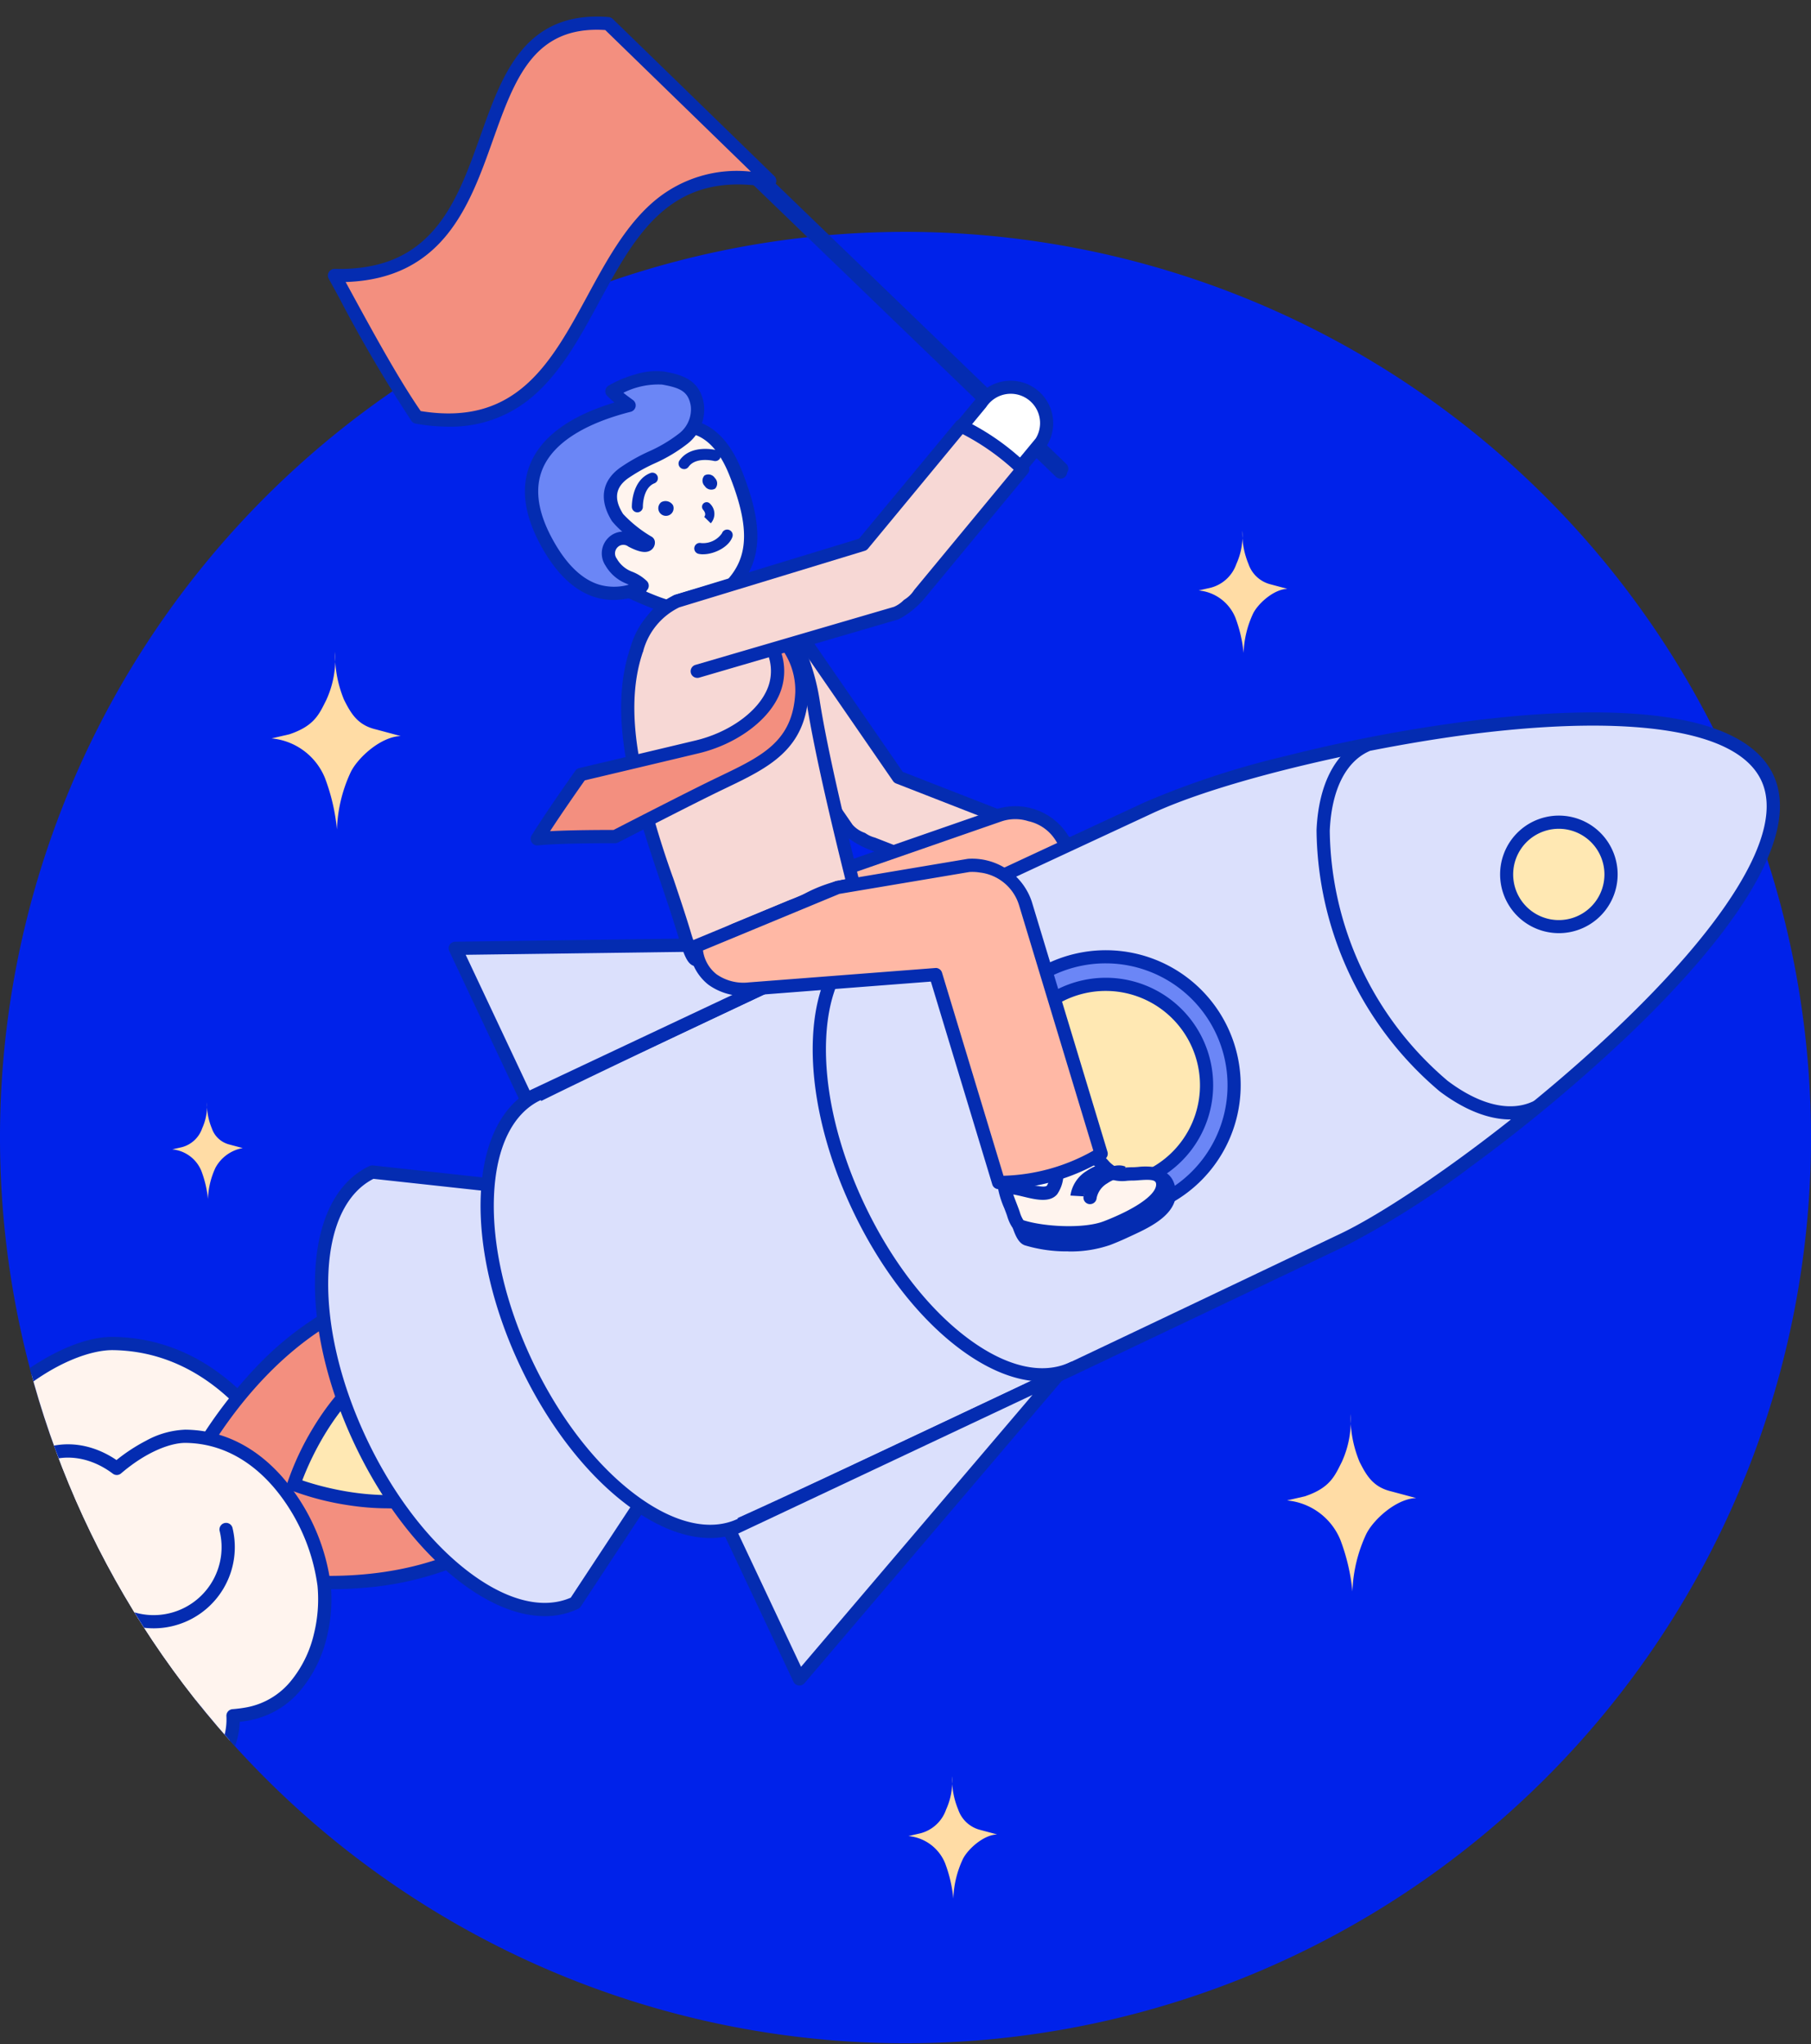 <?xml version="1.0" encoding="utf-8"?>
<svg xmlns="http://www.w3.org/2000/svg" xmlns:xlink="http://www.w3.org/1999/xlink" width="219.028" height="247.185" viewBox="0 0 219.028 247.185">
  <rect x="0" y="0" width="219.028" height="247.185" fill="#333333" stroke="none"/>
  <defs>
    <clipPath id="clip-path">
      <path id="Tracé_95569" data-name="Tracé 95569" d="M504.372,0V137.551a109.514,109.514,0,1,0,219.028,0V0Z" transform="translate(-504.372)" fill="none"/>
    </clipPath>
  </defs>
  <g id="Groupe_162485" data-name="Groupe 162485" transform="translate(-90.862)">
    <g id="Groupe_162488" data-name="Groupe 162488" transform="translate(90.862 28.037)">
      <g id="Groupe_162494" data-name="Groupe 162494">
        <path id="Tracé_95501" data-name="Tracé 95501" d="M723.4,343.514A109.514,109.514,0,1,1,613.886,234,109.514,109.514,0,0,1,723.4,343.514" transform="translate(-504.372 -234)" fill="#0022ea"/>
      </g>
    </g>
    <g id="Groupe_162490" data-name="Groupe 162490" transform="translate(90.862)">
      <g id="Groupe_162489" data-name="Groupe 162489" clip-path="url(#clip-path)">
        <path id="Tracé_95502" data-name="Tracé 95502" d="M1280.057,641.7l-21.278-8.3-13.147-19.066a4.342,4.342,0,0,0-6.554,5.7l13.508,19.6a10.542,10.542,0,0,0,3.085,1.824l22.175,8.654a4.345,4.345,0,1,0,2.21-8.405" transform="translate(-1150.115 -539.415)" fill="#f7d8d5"/>
        <path id="Tracé_95503" data-name="Tracé 95503" d="M1273.079,645.172a5.118,5.118,0,0,1-1.318-.173.8.8,0,0,1-.085-.028l-22.136-8.638a10.847,10.847,0,0,1-3.438-2.06.808.808,0,0,1-.055-.07l-13.484-19.562a5.142,5.142,0,0,1,7.794-6.708.822.822,0,0,1,.053.069l13.008,18.864,21.009,8.194a5.147,5.147,0,0,1-1.348,10.113m-.865-1.709a3.545,3.545,0,0,0,1.759-6.869.812.812,0,0,1-.086-.028l-21.278-8.3a.8.8,0,0,1-.368-.291l-13.121-19.029a3.488,3.488,0,0,0-2.378-1.174,3.534,3.534,0,0,0-2.589.862,3.494,3.494,0,0,0-1.2,2.421,3.53,3.53,0,0,0,.855,2.57.78.78,0,0,1,.054.07l13.482,19.558a3.479,3.479,0,0,0,1.424.965.8.8,0,0,1,.175.09,3.511,3.511,0,0,0,1.062.489.8.8,0,0,1,.083.027Z" transform="translate(-1144.234 -533.534)" fill="#042cb1"/>
        <path id="Tracé_95504" data-name="Tracé 95504" d="M1320.513,822.969a6.742,6.742,0,0,0-7.56-2.647l-23.126,8.031a6.034,6.034,0,0,0,3.959,11.4l18.874-6.555,13.47,21.69a6.033,6.033,0,1,0,10.25-6.365Z" transform="translate(-1192.144 -721.739)" fill="#ffb8a5"/>
        <path id="Tracé_95505" data-name="Tracé 95505" d="M1325.381,852.668a6.854,6.854,0,0,1-5.823-3.245l-13.133-21.146-18.27,6.345a6.834,6.834,0,1,1-4.484-12.912l23.126-8.031a7.537,7.537,0,0,1,8.5,2.981h0l15.868,25.554a6.841,6.841,0,0,1-5.787,10.454m-18.613-26.157a.8.8,0,0,1,.68.378l13.47,21.689a5.233,5.233,0,1,0,8.891-5.52L1313.941,817.5a5.2,5.2,0,0,0-3.272-2.345l-.061-.016a5.2,5.2,0,0,0-3.284.048l-23.126,8.031a5.234,5.234,0,1,0,3.433,9.888l18.875-6.555a.8.8,0,0,1,.262-.044" transform="translate(-1186.251 -715.851)" fill="#042cb1"/>
        <path id="Tracé_95506" data-name="Tracé 95506" d="M104.45,1391.986a27.449,27.449,0,0,0,.672-9.092c-.911-9.389-9.24-26.833-25.124-27.068-4.278-.065-9.373,3.116-12.544,5.829-5.022-3.785-11.666-4.52-16.737-.292a12.744,12.744,0,0,0-4.348,7.424,10.5,10.5,0,0,0-15.111,13.989c-.233-.087-.467-.173-.71-.241a9.219,9.219,0,0,0-9.021,15.412,13.548,13.548,0,1,0,5.711,25.068,13.547,13.547,0,0,0,23.991,1.478,10.491,10.491,0,0,0,18.518-6.086,12.694,12.694,0,0,0,18.827-11.8c.9-.069,1.775-8.108,2.7-8.281,7.111-1.331,11.5.506,13.177-6.338" transform="translate(-66.299 -1193.373)" fill="#fff4ee"/>
        <path id="Tracé_95507" data-name="Tracé 95507" d="M33.738,1425.982a14.338,14.338,0,0,1-12.717-7.729,14.348,14.348,0,1,1-7.117-27.044,10.019,10.019,0,0,1,9.964-15.558,11.3,11.3,0,0,1,16.118-14.035,13.608,13.608,0,0,1,4.352-6.743,12.875,12.875,0,0,1,8.935-3.045,15.654,15.654,0,0,1,8.28,2.936c3.409-2.8,8.308-5.616,12.454-5.616h.137c9.171.135,15.288,5.741,18.8,10.42a37.226,37.226,0,0,1,7.1,17.37,28.264,28.264,0,0,1-.691,9.36c-1.4,5.705-4.8,5.993-9.1,6.358-1.337.113-2.844.241-4.48.534a25.235,25.235,0,0,0-.952,3.61c-.524,2.392-.835,3.7-1.306,4.305a13.488,13.488,0,0,1-18.973,12.645,11.293,11.293,0,0,1-19.077,6.16,14.381,14.381,0,0,1-11.734,6.071m-12.367-9.645a.8.8,0,0,1,.731.475,12.747,12.747,0,0,0,22.574,1.391.8.8,0,0,1,1.3-.1,9.745,9.745,0,0,0,9.232,3.307,9.638,9.638,0,0,0,7.875-8.924.8.8,0,0,1,1.184-.656,11.894,11.894,0,0,0,17.643-11.057.8.8,0,0,1,.41-.742,23.093,23.093,0,0,0,.947-3.569c.764-3.487,1.087-4.629,1.994-4.8a47.181,47.181,0,0,1,4.866-.6c4.363-.37,6.554-.556,7.681-5.145a26.645,26.645,0,0,0,.652-8.823,35.509,35.509,0,0,0-6.79-16.563c-3.3-4.393-9.026-9.656-17.549-9.782-2.576-.037-7.085,1.421-12.012,5.637a.8.8,0,0,1-1,.031c-5.144-3.878-11.324-4-15.743-.316a12.012,12.012,0,0,0-4.074,6.958.8.8,0,0,1-1.259.5,9.7,9.7,0,0,0-13.957,12.924.8.8,0,0,1-.962,1.169c-.22-.082-.436-.161-.647-.221a8.419,8.419,0,0,0-8.239,14.074.8.8,0,0,1-.643,1.364,12.747,12.747,0,1,0,5.374,23.587.8.8,0,0,1,.415-.116m77.213-30.228h0Z" transform="translate(-60.433 -1187.496)" fill="#042cb1"/>
        <path id="Tracé_95508" data-name="Tracé 95508" d="M689.469,1297.385c-1.877.691-3.778,1.48-5.673,2.375-17.094,8.053-23.864,29.617-23.864,29.617s20.94,8.508,38.032.455c1.9-.895,3.714-1.856,5.441-2.865Z" transform="translate(-641.293 -1141.935)" fill="#f38f7f" fill-rule="evenodd"/>
        <path id="Tracé_95509" data-name="Tracé 95509" d="M675.244,1328.217a58.051,58.051,0,0,1-8.706-.682,61.69,61.69,0,0,1-12.788-3.3.8.8,0,0,1-.462-.981,61.658,61.658,0,0,1,5.6-11.96,55.143,55.143,0,0,1,7.512-9.948,38.259,38.259,0,0,1,11.176-8.193c1.852-.874,3.782-1.683,5.738-2.4a.8.8,0,0,1,1,.41l13.936,29.582a.8.8,0,0,1-.32,1.032c-1.78,1.041-3.632,2.016-5.5,2.9a38.26,38.26,0,0,1-13.433,3.4q-1.837.141-3.748.141m-20.184-5.2a63.815,63.815,0,0,0,11.759,2.937c6.6,1,16.29,1.337,24.924-2.731,1.608-.758,3.2-1.586,4.745-2.466l-13.308-28.25c-1.677.637-3.329,1.339-4.922,2.091-8.636,4.068-14.542,11.752-17.977,17.481a63.8,63.8,0,0,0-5.221,10.937" transform="translate(-635.413 -1136.054)" fill="#042cb1"/>
        <path id="Tracé_95510" data-name="Tracé 95510" d="M816.851,1354.547q-1.514.557-3.051,1.275c-9.179,4.325-12.813,15.9-12.813,15.9s11.248,4.57,20.422.245c1.022-.48,2-1,2.926-1.538Z" transform="translate(-765.447 -1192.248)" fill="#ffe8b3" fill-rule="evenodd"/>
        <path id="Tracé_95511" data-name="Tracé 95511" d="M806.449,1368.748a31.191,31.191,0,0,1-4.692-.368,33.561,33.561,0,0,1-6.952-1.794.8.8,0,0,1-.462-.981,33.53,33.53,0,0,1,3.041-6.5c1.933-3.23,5.27-7.566,10.194-9.886,1.02-.479,2.068-.917,3.116-1.3a.8.8,0,0,1,1,.41l7.484,15.885a.8.8,0,0,1-.321,1.032c-.973.568-1.979,1.1-2.988,1.571a21.94,21.94,0,0,1-9.421,1.934m-10.322-3.384c2.581.883,11.615,3.512,19.061,0,.749-.352,1.5-.735,2.227-1.143l-6.853-14.545c-.775.3-1.547.634-2.3.988-7.448,3.509-11.171,12.146-12.133,14.7" transform="translate(-759.567 -1186.367)" fill="#042cb1"/>
        <path id="Tracé_95512" data-name="Tracé 95512" d="M867.966,1222.223l-8.327,12.637c-7.578,3.567-19.21-5.2-25.991-19.585s-6.132-28.942,1.446-32.512l15.055,1.642" transform="translate(-790.068 -1041.046)" fill="#dbe0fc"/>
        <path id="Tracé_95513" data-name="Tracé 95513" d="M850.068,1230.583c-3.1,0-6.56-1.362-10.088-4.021-5.01-3.775-9.605-9.75-12.939-16.824s-5.014-14.421-4.736-20.689c.287-6.452,2.618-11.029,6.564-12.888a.8.8,0,0,1,.428-.072l15.055,1.642a.8.8,0,1,1-.173,1.591l-14.825-1.616c-3.263,1.658-5.2,5.7-5.45,11.415-.267,6.013,1.361,13.093,4.585,19.936s7.648,12.606,12.454,16.228c4.568,3.442,8.915,4.525,12.272,3.065l8.2-12.444a.8.8,0,1,1,1.337.881l-8.327,12.637a.8.8,0,0,1-.328.284,9.365,9.365,0,0,1-4.028.877" transform="translate(-784.185 -1035.168)" fill="#042cb1"/>
        <path id="Tracé_95514" data-name="Tracé 95514" d="M1060.785,823.567c14.092-6.245,72.4-34.111,74.146-34.934,14.607-6.883,58.313-41.339,51.433-55.948s-60.32-3.19-74.925,3.69c-1.9.9-60.859,28.211-75.064,35.368" transform="translate(-972.631 -638.661)" fill="#dbe0fc" fill-rule="evenodd"/>
        <path id="Tracé_95515" data-name="Tracé 95515" d="M1054.905,818.461a.8.8,0,0,1-.325-1.532c8.128-3.6,31.948-14.819,70.8-33.339,1.935-.922,3.1-1.479,3.333-1.587,7.142-3.365,21.65-13.612,33.563-24.933,6.506-6.182,11.368-11.827,14.451-16.777,3.491-5.605,4.512-10.037,3.035-13.173s-5.5-5.191-11.945-6.1c-5.7-.8-13.034-.689-21.8.343-12.607,1.484-31.057,5.566-40.11,9.831-.253.119-1.482.69-3.517,1.636-39.292,18.26-63.357,29.606-71.528,33.723a.8.8,0,0,1-.72-1.429c8.187-4.125,32.267-15.478,71.574-33.745,2.033-.945,3.26-1.515,3.509-1.632a103.782,103.782,0,0,1,17.046-5.585,188.731,188.731,0,0,1,23.56-4.388c8.906-1.048,16.381-1.162,22.215-.338,7.015.99,11.446,3.347,13.17,7s.672,8.606-3.125,14.7c-3.154,5.065-8.1,10.815-14.707,17.091a196.747,196.747,0,0,1-18.686,15.551,105.681,105.681,0,0,1-15.3,9.669c-.226.106-1.392.662-3.325,1.584-38.863,18.527-62.7,29.75-70.837,33.358a.8.8,0,0,1-.324.069" transform="translate(-966.751 -632.754)" fill="#042cb1"/>
        <path id="Tracé_95516" data-name="Tracé 95516" d="M1513.177,995.093a15.514,15.514,0,1,1,7.423-20.649,15.517,15.517,0,0,1-7.423,20.649" transform="translate(-1372.827 -849.85)" fill="#6b86f6" fill-rule="evenodd"/>
        <path id="Tracé_95517" data-name="Tracé 95517" d="M1500.747,991.456a16.312,16.312,0,1,1,6.927-1.555h0a16.218,16.218,0,0,1-6.927,1.555m-.032-31.036a14.749,14.749,0,1,0,4.986.875,14.66,14.66,0,0,0-4.986-.875m6.618,28.758h0Z" transform="translate(-1366.982 -843.935)" fill="#042cb1"/>
        <path id="Tracé_95518" data-name="Tracé 95518" d="M1536.242,1016.562a12.182,12.182,0,1,1,5.828-16.215,12.184,12.184,0,0,1-5.828,16.215" transform="translate(-1397.31 -874.334)" fill="#ffe8b3" fill-rule="evenodd"/>
        <path id="Tracé_95519" data-name="Tracé 95519" d="M1525.163,1012.614a12.981,12.981,0,1,1,5.512-1.237h0a12.9,12.9,0,0,1-5.512,1.237m-.025-24.37a11.406,11.406,0,1,0,3.857.676,11.343,11.343,0,0,0-3.857-.676m5.2,22.408h0Z" transform="translate(-1391.403 -868.425)" fill="#042cb1"/>
        <path id="Tracé_95520" data-name="Tracé 95520" d="M2034.19,841.726a6.309,6.309,0,1,1,3.018-8.4,6.312,6.312,0,0,1-3.018,8.4" transform="translate(-1842.969 -730.294)" fill="#ffe8b3" fill-rule="evenodd"/>
        <path id="Tracé_95521" data-name="Tracé 95521" d="M2025.65,837.231a7.107,7.107,0,1,1,3.018-.677h0a7.065,7.065,0,0,1-3.018.677m2.677-1.4h0Zm-2.691-11.219a5.519,5.519,0,1,0,1.867.327,5.49,5.49,0,0,0-1.867-.327" transform="translate(-1837.106 -724.398)" fill="#042cb1"/>
        <path id="Tracé_95522" data-name="Tracé 95522" d="M1026.8,1156.2c-7.574,3.568-19.2-5.2-25.975-19.577s-6.133-28.929,1.442-32.5" transform="translate(-937.209 -971.831)" fill="#dbe0fc" fill-rule="evenodd"/>
        <path id="Tracé_95523" data-name="Tracé 95523" d="M1017.227,1151.92c-3.1,0-6.556-1.362-10.083-4.02-5.007-3.774-9.6-9.746-12.93-16.817s-5.015-14.415-4.737-20.68c.286-6.449,2.617-11.024,6.562-12.882a.8.8,0,1,1,.682,1.448c-3.382,1.593-5.387,5.679-5.645,11.505-.267,6.01,1.362,13.087,4.586,19.927s7.642,12.6,12.445,16.221c4.657,3.51,9.083,4.566,12.465,2.973a.8.8,0,1,1,.682,1.448,9.362,9.362,0,0,1-4.027.877" transform="translate(-931.327 -965.951)" fill="#042cb1"/>
        <path id="Tracé_95524" data-name="Tracé 95524" d="M1352.5,993.967c-3.1,0-6.555-1.361-10.081-4.018-5.008-3.774-9.6-9.746-12.931-16.817s-5.013-14.415-4.735-20.68c.286-6.449,2.616-11.024,6.561-12.881a.8.8,0,0,1,.682,1.448c-3.38,1.592-5.385,5.678-5.644,11.5-.267,6.011,1.361,13.088,4.584,19.927s7.642,12.6,12.446,16.221c4.657,3.509,9.084,4.564,12.465,2.971a.8.8,0,1,1,.682,1.448,9.363,9.363,0,0,1-4.03.878" transform="translate(-1226.433 -826.924)" fill="#042cb1"/>
        <path id="Tracé_95525" data-name="Tracé 95525" d="M1865.513,796.116c-6.358,3-16.128-4.363-21.82-16.443s-5.148-24.3,1.213-27.3" transform="translate(-1679.752 -662.227)" fill="#dbe0fc" fill-rule="evenodd"/>
        <path id="Tracé_95526" data-name="Tracé 95526" d="M1856.536,791.708c-2.629,0-5.561-1.152-8.547-3.4a41.836,41.836,0,0,1-14.891-31.6c.243-5.468,2.227-9.35,5.585-10.931a.8.8,0,1,1,.682,1.448c-2.795,1.316-4.453,4.709-4.668,9.555a40.262,40.262,0,0,0,14.256,30.255c3.872,2.918,7.543,3.8,10.337,2.484a.8.8,0,0,1,.682,1.448,7.987,7.987,0,0,1-3.436.749" transform="translate(-1673.871 -656.346)" fill="#042cb1"/>
        <path id="Tracé_95527" data-name="Tracé 95527" d="M972.535,970.4l-8.6-18.244,48.723-.661Z" transform="translate(-908.873 -837.491)" fill="#dbe0fc" fill-rule="evenodd"/>
        <path id="Tracé_95528" data-name="Tracé 95528" d="M966.656,965.324a.8.8,0,0,1-.725-.459l-8.6-18.244a.8.8,0,0,1,.713-1.141l48.723-.661h.011a.8.8,0,0,1,.341,1.524L967,965.247a.8.8,0,0,1-.34.077m-7.345-18.261,7.727,16.4,36.059-16.989Z" transform="translate(-902.993 -831.612)" fill="#042cb1"/>
        <path id="Tracé_95529" data-name="Tracé 95529" d="M1240.686,1407.125l8.464,17.963,31.2-36.649Z" transform="translate(-1152.463 -1222.078)" fill="#dbe0fc" fill-rule="evenodd"/>
        <path id="Tracé_95530" data-name="Tracé 95530" d="M1243.271,1420.008a.813.813,0,0,1-.106-.007.8.8,0,0,1-.618-.452l-8.464-17.963a.8.8,0,0,1,.383-1.065l39.663-18.687a.8.8,0,0,1,.951,1.243l-31.2,36.649a.8.8,0,0,1-.609.281m-7.4-18.38,7.594,16.116,27.992-32.881Z" transform="translate(-1146.584 -1216.199)" fill="#042cb1"/>
        <path id="Tracé_95531" data-name="Tracé 95531" d="M391.505,1491.941a8.459,8.459,0,0,0,6.88-8.769,17,17,0,0,0,1.812-.238c4.734-.887,7.637-4.937,8.756-9.493a18.279,18.279,0,0,0,.448-6.052c-.607-6.25-6.151-17.86-16.724-18.017-2.848-.042-6.238,2.074-8.35,3.88-3.343-2.52-7.765-3.009-11.14-.195a8.483,8.483,0,0,0-2.895,4.941,6.987,6.987,0,0,0-10.059,9.312c-.155-.058-.312-.115-.472-.161a6.137,6.137,0,0,0-6.005,10.259" transform="translate(-370.204 -1275.71)" fill="#fff4ee"/>
        <path id="Tracé_95532" data-name="Tracé 95532" d="M385.637,1486.862a.8.8,0,0,1-.146-1.587,7.681,7.681,0,0,0,6.228-7.94.8.8,0,0,1,.737-.84,16.065,16.065,0,0,0,1.727-.226,9.036,9.036,0,0,0,5.274-3.106,13.993,13.993,0,0,0,2.852-5.791,17.483,17.483,0,0,0,.428-5.784,23.352,23.352,0,0,0-4.468-10.89c-2.161-2.876-5.906-6.322-11.471-6.4h-.063c-1.676,0-4.571.966-7.755,3.689a.8.8,0,0,1-1,.031c-3.321-2.5-7.3-2.59-10.146-.22a7.727,7.727,0,0,0-2.621,4.476.8.8,0,0,1-1.259.5,6.146,6.146,0,0,0-7.587.249,6.226,6.226,0,0,0-1.317,8,.8.8,0,0,1-.962,1.169c-.134-.05-.276-.1-.412-.141a5.337,5.337,0,0,0-5.221,8.922.8.8,0,0,1-1.128,1.135,6.939,6.939,0,0,1,5.622-11.825,7.849,7.849,0,0,1,2.392-8.487,7.743,7.743,0,0,1,8.581-.923,9.324,9.324,0,0,1,2.886-4.3c3.287-2.741,7.787-2.8,11.618-.2a21.307,21.307,0,0,1,3.571-2.337,10.621,10.621,0,0,1,4.73-1.335h.1c6.213.092,10.35,3.881,12.727,7.043a24.7,24.7,0,0,1,4.782,11.7,19.1,19.1,0,0,1-.467,6.32,15.592,15.592,0,0,1-3.193,6.453,10.6,10.6,0,0,1-6.193,3.635c-.384.072-.765.13-1.151.176a9.288,9.288,0,0,1-7.541,8.831.8.8,0,0,1-.148.014" transform="translate(-364.336 -1269.83)" fill="#042cb1"/>
        <path id="Tracé_95533" data-name="Tracé 95533" d="M595.288,1559.735a8.992,8.992,0,0,0,4.4-5.709,9.019,9.019,0,0,0,12.044-10.532" transform="translate(-584.395 -1358.556)" fill="#fff4ee"/>
        <path id="Tracé_95534" data-name="Tracé 95534" d="M589.409,1554.655a.8.8,0,0,1-.386-1.5,8.244,8.244,0,0,0,4.014-5.2.8.8,0,0,1,1.067-.551,8.218,8.218,0,0,0,10.976-9.6.8.8,0,0,1,1.555-.379,9.819,9.819,0,0,1-12.294,11.746,9.851,9.851,0,0,1-4.548,5.386.8.8,0,0,1-.384.1" transform="translate(-578.515 -1352.675)" fill="#042cb1"/>
        <path id="Tracé_95535" data-name="Tracé 95535" d="M1144.749,627.23c1.991,6.554,1.289,1.9,6.252-.259l6.866-2.846c1.672-.461,3.6-2.145,7.4-2.594-.351-1.5-3.7-14.553-4.888-22.267-1.216-7.866-6.957-17.41-14.144-13.936a13.441,13.441,0,0,0-7.124,7.61c-3.662,10.359,2.335,23.43,5.637,34.292" transform="translate(-1062.05 -514.549)" fill="#f7d8d5"/>
        <path id="Tracé_95536" data-name="Tracé 95536" d="M1140.512,625.56a1.181,1.181,0,0,1-.258-.029c-.882-.2-1.273-1.227-2.088-3.908-.6-1.97-1.276-3.982-1.994-6.112-3.149-9.351-6.718-19.95-3.632-28.68a14.252,14.252,0,0,1,7.53-8.063,7.362,7.362,0,0,1,6.862.079,14.462,14.462,0,0,1,5.573,6.036,26.374,26.374,0,0,1,2.848,8.419c1.013,6.564,3.583,16.96,4.55,20.873.16.645.275,1.112.327,1.334a.8.8,0,0,1-.685.977,15.122,15.122,0,0,0-5.307,1.73,11.8,11.8,0,0,1-1.927.826l-6.815,2.825a9.338,9.338,0,0,0-3.394,2.6c-.52.579-.978,1.089-1.59,1.089m.26-1.51h0Zm2.68-44.494a6.133,6.133,0,0,0-2.685.652,12.521,12.521,0,0,0-6.718,7.156c-1.29,3.65-1.441,8.005-.46,13.315a106.991,106.991,0,0,0,4.1,14.32c.721,2.142,1.4,4.164,2.008,6.157h0a25.293,25.293,0,0,0,.895,2.593c.1-.108.217-.235.319-.349a10.878,10.878,0,0,1,3.953-3.005l.013-.005,6.866-2.846a.8.8,0,0,1,.094-.032,10.446,10.446,0,0,0,1.69-.731,17.355,17.355,0,0,1,4.939-1.754l-.116-.469c-.972-3.932-3.554-14.378-4.578-21.013-.778-5.03-3.632-11.208-7.583-13.283a5.834,5.834,0,0,0-2.737-.707" transform="translate(-1056.233 -508.708)" fill="#042cb1"/>
        <path id="Tracé_95537" data-name="Tracé 95537" d="M1075.149,648.8c2.511,5.793-3.517,10.5-9.133,11.844-4.95,1.186-14.083,3.344-14.083,3.344s-3.437,4.838-5.258,7.775c2.821-.3,9.405-.265,9.405-.265s9.031-4.655,12.513-6.33c5.345-2.573,9.753-4.472,10.078-11.038a10.011,10.011,0,0,0-1.973-6.155Z" transform="translate(-981.697 -570.34)" fill="#f38f7f"/>
        <path id="Tracé_95538" data-name="Tracé 95538" d="M1040.8,666.688a.8.8,0,0,1-.68-1.222c1.813-2.925,5.251-7.769,5.286-7.817a.8.8,0,0,1,.468-.315c.091-.022,9.188-2.171,14.081-3.343,3.844-.922,7.173-3.211,8.483-5.833a5.584,5.584,0,0,0,.1-4.914.8.8,0,0,1,.358-1.025l1.549-.825a.8.8,0,0,1,1.051.277,10.748,10.748,0,0,1,2.1,6.623c-.337,6.828-4.82,8.979-10.01,11.471l-.519.249c-3.433,1.651-12.4,6.273-12.494,6.32a.8.8,0,0,1-.367.089h0c-.065,0-6.572-.033-9.316.26a.832.832,0,0,1-.085,0m5.737-7.866c-.6.852-2.64,3.754-4.2,6.148,2.809-.153,6.741-.151,7.678-.148,1.274-.656,9.173-4.718,12.359-6.25l.521-.25c5.117-2.456,8.814-4.231,9.1-10.107a8.56,8.56,0,0,0-1.461-5.056l-.263.14a7.151,7.151,0,0,1-.4,5.573c-1.512,3.028-5.258,5.648-9.542,6.675-4.4,1.053-12.184,2.895-13.791,3.275" transform="translate(-975.818 -564.46)" fill="#042cb1"/>
        <path id="Tracé_95539" data-name="Tracé 95539" d="M1521.659,1122.347c-.6-.014-.96,1.511-1.518,1.279-.836-.348-.966-1.01-1.5-1.6-.594-.651-1.556-.863-2.155-1.572-.585-.692-1.978-5.874-2.524-6.582a2.382,2.382,0,0,1-.154-.468c-.2-.1-1.31.35-1.536.4a55.1,55.1,0,0,0-5.594,1.708c-.388.135-1.574.276-1.773.727-.249.569,1.552,5.928,1.751,6.451.4,1.039.635,2.152.962,3.225.213.7.77,3.611,1.6,3.89a17.234,17.234,0,0,0,9.773-.044c.44-.171,1.2-.474,2.063-.878,2.2-1.031,6.154-2.6,5.214-5.5-.663-2.047-3.529-1.019-4.6-1.04" transform="translate(-1385 -979.987)" fill="#fff"/>
        <path id="Tracé_95540" data-name="Tracé 95540" d="M1508.289,1125.408a17.449,17.449,0,0,1-5.24-.729c-.917-.309-1.4-1.6-1.967-3.874-.058-.231-.108-.431-.141-.54-.121-.4-.23-.8-.336-1.189a20.742,20.742,0,0,0-.608-1.984c-.112-.294-.622-1.8-1.062-3.264-.951-3.162-.8-3.5-.675-3.794.311-.707,1.2-.913,1.913-1.079.128-.03.274-.063.33-.083a55.683,55.683,0,0,1,5.675-1.732c.035-.009.176-.058.279-.094.96-.333,1.391-.449,1.8-.245a.8.8,0,0,1,.432.593c.015.053.043.139.063.2a18.488,18.488,0,0,1,1.258,3.294,24.748,24.748,0,0,0,1.183,3.175,3.368,3.368,0,0,0,.907.649,4.772,4.772,0,0,1,1.223.893,5.205,5.205,0,0,1,.52.7,2.445,2.445,0,0,0,.409.524l.085-.127c.3-.445.705-1.053,1.433-1.038a6.646,6.646,0,0,0,.81-.089c1.333-.192,3.815-.551,4.538,1.682,1.093,3.374-2.818,5.175-5.154,6.251l-.481.223c-.969.455-1.83.789-2.114.9a14.636,14.636,0,0,1-5.078.785m-4.678-2.229a16.379,16.379,0,0,0,9.177-.048c.271-.105,1.094-.425,2.013-.856l.491-.228c2.612-1.2,4.906-2.437,4.3-4.3-.2-.629-.691-.894-2.787-.591-.34.049-.641.093-.908.1-.071.085-.169.231-.233.328-.274.411-.844,1.265-1.741.892a3.016,3.016,0,0,1-1.423-1.3,3.842,3.842,0,0,0-.364-.5,3.471,3.471,0,0,0-.834-.582,4.673,4.673,0,0,1-1.341-1.013,14.828,14.828,0,0,1-1.473-3.7,25.155,25.155,0,0,0-1.076-2.919c-.011-.015-.022-.03-.033-.046-.152.049-.3.1-.4.135-.221.077-.341.118-.442.141a54.389,54.389,0,0,0-5.512,1.685c-.137.047-.3.086-.494.13a6.3,6.3,0,0,0-.75.209,50.692,50.692,0,0,0,1.707,5.8,22.25,22.25,0,0,1,.658,2.136c.1.377.208.768.322,1.141.045.148.1.356.163.619a8.206,8.206,0,0,0,.975,2.762m5.072-15.685.005.007-.005-.007" transform="translate(-1379.092 -974.097)" fill="#042cb1"/>
        <path id="Tracé_95541" data-name="Tracé 95541" d="M1534.05,1168.344a7.35,7.35,0,0,1-2.2-.061c-1.126-.47-1.547-1.673-2.83-2.057-1.189-.355-2.22.385-3.22,1.064-1.3.883-.526,1.569-1.464,3.011-1.068,1.2-4.866-.916-5.7-.132a32.467,32.467,0,0,0,1.062,3.092c.09.3.463,1.281.83,1.4,2.468.831,7.647,1.205,10.363.15.44-.171,1.2-.474,2.063-.878,2.2-1.031,5.037-2.722,4.763-4.552-.242-1.617-2.6-1.02-3.673-1.042" transform="translate(-1397.114 -1026.41)" fill="#fff4ee"/>
        <path id="Tracé_95542" data-name="Tracé 95542" d="M1520.536,1170.388a21.171,21.171,0,0,1-6.136-.843c-.792-.267-1.228-1.549-1.342-1.936-.062-.207-.211-.595-.37-1.006a11.217,11.217,0,0,1-.72-2.226.8.8,0,0,1,.247-.671c.691-.651,1.832-.376,3.153-.057.7.169,2.133.514,2.468.266a2.862,2.862,0,0,0,.4-1.164,2.613,2.613,0,0,1,1.24-2l.1-.066c1.019-.693,2.286-1.555,3.8-1.1a4.387,4.387,0,0,1,1.908,1.295,3.276,3.276,0,0,0,1,.79,3.946,3.946,0,0,0,1.184.026c.257-.017.5-.032.721-.027.178,0,.432-.016.7-.037a7.3,7.3,0,0,1,2.041.039,2.012,2.012,0,0,1,1.706,1.722c.273,1.83-1.481,3.645-5.215,5.4-.97.456-1.83.79-2.112.9a13.815,13.815,0,0,1-4.773.706m-5.527-2.328c2.513.81,7.35,1.051,9.72.13.27-.1,1.091-.424,2.012-.856,2.848-1.335,4.46-2.722,4.312-3.709-.063-.419-.559-.517-2.04-.4-.31.024-.6.047-.859.042h0c-.15,0-.36.01-.582.025a4.411,4.411,0,0,1-1.9-.147,4.662,4.662,0,0,1-1.521-1.14,2.979,2.979,0,0,0-1.23-.888c-.733-.219-1.411.191-2.442.892l-.1.067a1.07,1.07,0,0,0-.56.947,4.4,4.4,0,0,1-.682,1.838.794.794,0,0,1-.074.1c-.905,1.012-2.584.608-4.066.25-.364-.088-.841-.2-1.216-.261.129.365.288.779.406,1.083.177.461.331.858.411,1.127a3.691,3.691,0,0,0,.417.906" transform="translate(-1391.236 -1020.53)" fill="#042cb1"/>
        <path id="Tracé_95543" data-name="Tracé 95543" d="M1586.464,1178.441v-.014l-1.6-.092a4.178,4.178,0,0,1,1.966-2.981c1.837-1.244,2.931-.8,3.132-.7l-.725,1.427a.208.208,0,0,0,.059.026c-.005,0-.516-.143-1.568.569a2.637,2.637,0,0,0-1.266,1.762" transform="translate(-1455.404 -1033.77)" fill="#042cb1"/>
        <path id="Tracé_95544" data-name="Tracé 95544" d="M1598.778,1180.76h-.047a.8.8,0,0,1-.753-.845,4.178,4.178,0,0,1,1.966-2.981c1.837-1.244,2.931-.8,3.131-.7l-.724,1.427a.21.21,0,0,0,.059.026c-.005,0-.515-.143-1.568.569a2.682,2.682,0,0,0-1.266,1.748.8.8,0,0,1-.8.754" transform="translate(-1466.943 -1035.16)" fill="#042cb1"/>
        <path id="Tracé_95545" data-name="Tracé 95545" d="M1206.708,882.981c.257,3.551,2.914,5.432,6.492,5.169l22.518-1.737,7.611,25.144a24.188,24.188,0,0,0,12.4-3.485l-9.159-30.265a6.41,6.41,0,0,0-5.3-4.513,6.484,6.484,0,0,0-1.567-.083l-15.853,2.666Z" transform="translate(-1122.555 -768.57)" fill="#ffb8a5"/>
        <path id="Tracé_95546" data-name="Tracé 95546" d="M1237.451,906.481a.8.8,0,0,1-.766-.569l-7.425-24.528-21.876,1.687a7.243,7.243,0,0,1-5.042-1.318,6.149,6.149,0,0,1-2.311-4.591.8.8,0,0,1,.492-.8l17.142-7.1a.807.807,0,0,1,.174-.05l15.853-2.666a.754.754,0,0,1,.075-.009,7.606,7.606,0,0,1,7.691,5.163l9.159,30.265a.8.8,0,0,1-.347.914,24.9,24.9,0,0,1-12.805,3.6h-.013m-7.611-26.744a.8.8,0,0,1,.766.568l7.435,24.559a23.271,23.271,0,0,0,10.863-3.036l-8.977-29.665a5.643,5.643,0,0,0-4.64-3.952l-.029,0a5.743,5.743,0,0,0-1.338-.076l-15.724,2.645-16.5,6.838a4.42,4.42,0,0,0,1.624,2.873,5.682,5.682,0,0,0,3.945.99l22.515-1.736.062,0" transform="translate(-1116.676 -762.694)" fill="#042cb1"/>
        <path id="Tracé_95547" data-name="Tracé 95547" d="M1098.4,432.491c.09,1.825,9.879-8.78,14.594,2.958,3.221,8.019,2.089,11.786-2.1,15.136s-7.845.251-16.1-3.105" transform="translate(-1024.055 -378.333)" fill="#fff4ee"/>
        <path id="Tracé_95548" data-name="Tracé 95548" d="M1101.212,446.933c-2.29,0-4.766-1.126-7.887-2.544-1.382-.628-2.948-1.34-4.709-2.056a.8.8,0,0,1,.6-1.483c1.791.728,3.373,1.448,4.768,2.082,5.071,2.305,7.616,3.462,10.527,1.139,3.626-2.9,5.093-6.155,1.857-14.212-1.048-2.609-2.434-4.235-4.12-4.835-2.634-.936-5.678.748-7.5,1.754-1.233.682-1.912,1.058-2.529.714a1,1,0,0,1-.5-.851.8.8,0,0,1,1.226-.717c.275-.127.684-.354,1.033-.547,2.054-1.137,5.494-3.041,8.807-1.862,2.137.76,3.843,2.694,5.069,5.746,1.647,4.1,2.211,7.2,1.775,9.752-.413,2.415-1.683,4.36-4.118,6.307a6.659,6.659,0,0,1-4.3,1.612" transform="translate(-1018.174 -372.444)" fill="#042cb1"/>
        <path id="Tracé_95549" data-name="Tracé 95549" d="M1052.695,384.416a15.28,15.28,0,0,1-2.068-1.7c1.593-.95,4.446-1.907,6.188-1.6,2.251.4,3.76.953,4.134,3.252a4.479,4.479,0,0,1-1.8,4.146c-2.279,1.844-4.654,2.348-7.069,4.086-2.009,1.446-2.032,3.367-.778,5.38a15.382,15.382,0,0,0,3.718,3s.1.907-1.984-.174a1.82,1.82,0,0,0-2.511,2.556c1.3,2.08,2.483,1.6,3.744,2.851-.873-.577.327.586-.566.475-.723-.09-6.329,3.024-11.093-5.934-4.6-8.642.514-13.912,10.084-16.344" transform="translate(-976.615 -335.403)" fill="#6b86f6"/>
        <path id="Tracé_95550" data-name="Tracé 95550" d="M1044.921,402.067c-2.423,0-5.879-1.118-8.906-6.809-1.964-3.694-2.327-7-1.077-9.824,1.42-3.21,4.814-5.64,10.1-7.236-.255-.214-.533-.465-.862-.79a.8.8,0,0,1,.153-1.257,14.052,14.052,0,0,1,3.231-1.354,8.453,8.453,0,0,1,3.508-.344c2.161.384,4.31,1,4.784,3.912a5.264,5.264,0,0,1-2.087,4.9,18.925,18.925,0,0,1-3.872,2.294,21.011,21.011,0,0,0-3.233,1.819c-2,1.439-1.295,3.132-.579,4.288a15.319,15.319,0,0,0,3.407,2.727.8.8,0,0,1,.439.626,1.112,1.112,0,0,1-.473,1.028c-.564.389-1.389.265-2.674-.4a.791.791,0,0,1-.076-.045.982.982,0,0,0-1.285.094,1.048,1.048,0,0,0-.1,1.372,3.563,3.563,0,0,0,1.9,1.6,5.341,5.341,0,0,1,1.733,1.109.8.8,0,0,1,.059,1.073.842.842,0,0,1-.074.079.928.928,0,0,1-.162.317,1.051,1.051,0,0,1-.984.375c-.073.013-.225.052-.351.084a9.727,9.727,0,0,1-2.511.365m1.2-25.046c.279.231.534.417.821.627l.337.248a.8.8,0,0,1-.28,1.418c-5.607,1.425-9.273,3.765-10.6,6.768-1.041,2.353-.7,5.187,1.026,8.425,1.647,3.1,3.56,5.01,5.685,5.685a6.493,6.493,0,0,0,3.653.028l-.212-.1a5.1,5.1,0,0,1-2.6-2.208,2.645,2.645,0,0,1,.345-3.369,2.569,2.569,0,0,1,1.684-.74,9.789,9.789,0,0,1-1.253-1.275c-1.592-2.556-1.241-4.848.99-6.453a22.257,22.257,0,0,1,3.47-1.961,17.4,17.4,0,0,0,3.563-2.1,3.69,3.69,0,0,0,1.514-3.4c-.285-1.75-1.261-2.2-3.484-2.593a9.451,9.451,0,0,0-4.662.991m-.035,14.659,0,0,0,0" transform="translate(-970.727 -329.525)" fill="#042cb1"/>
        <path id="Tracé_95551" data-name="Tracé 95551" d="M1163.916,76.138a.8.8,0,0,1-.556-.224l-55.3-53.331a.8.8,0,1,1,1.111-1.152l55.3,53.331a.8.8,0,0,1-.556,1.376" transform="translate(-1035.509 -18.665)" fill="#042cb1"/>
        <path id="Tracé_95552" data-name="Tracé 95552" d="M1162.731,79.555a.8.8,0,0,1-.556-.224L1106.872,26a.8.8,0,0,1,1.111-1.152l55.3,53.331a.8.8,0,0,1-.556,1.376" transform="translate(-1034.466 -21.674)" fill="#042cb1"/>
        <path id="Tracé_95553" data-name="Tracé 95553" d="M842.018,53.863c23.8.5,13.307-32.063,33.1-30.45L894.65,42.407C869.859,38.051,876.77,75.351,851.98,71c-3.179-4.518-7.023-11.777-9.962-17.132" transform="translate(-801.562 -20.557)" fill="#f38f7f"/>
        <path id="Tracé_95554" data-name="Tracé 95554" d="M849.918,66.272a22.867,22.867,0,0,1-3.955-.364.8.8,0,0,1-.516-.328,171.279,171.279,0,0,1-8.75-14.9c-.434-.8-.855-1.568-1.259-2.3a.8.8,0,0,1,.718-1.185c5.361.113,9.212-1.432,12.124-4.86,2.592-3.051,4.071-7.2,5.5-11.215,1.384-3.883,2.691-7.551,4.933-10.276,2.574-3.128,6.037-4.468,10.585-4.1a.8.8,0,0,1,.493.224l19.537,18.994a.8.8,0,0,1-.7,1.362C876.805,35.241,872.6,43,868.139,51.207c-2.231,4.111-4.538,8.363-7.872,11.273a15.136,15.136,0,0,1-10.349,3.792m-3.352-1.886c11.581,1.88,15.752-5.808,20.167-13.943,2.231-4.111,4.539-8.363,7.873-11.274A15.472,15.472,0,0,1,886.5,35.437L868.886,18.314c-8.642-.562-10.941,5.884-13.6,13.336-2.8,7.866-5.969,16.743-17.8,17.131l.616,1.13c2.584,4.739,5.786,10.61,8.464,14.476" transform="translate(-795.683 -14.681)" fill="#042cb1"/>
        <path id="Tracé_95555" data-name="Tracé 95555" d="M1190.951,424.309l22.846-6.681a9.461,9.461,0,0,0,2.678-2.2l15.171-18.341a4.346,4.346,0,1,0-7.288-4.737l-14.384,17.4L1187.6,416.3" transform="translate(-1105.735 -343.604)" fill="#fff"/>
        <path id="Tracé_95556" data-name="Tracé 95556" d="M1185.07,419.256a.8.8,0,0,1-.224-1.569l22.8-6.668a3.478,3.478,0,0,0,1.07-.725.808.808,0,0,1,.137-.109,3.522,3.522,0,0,0,1.073-1.048.832.832,0,0,1,.052-.07l15.141-18.3a3.546,3.546,0,0,0-5.97-3.826.821.821,0,0,1-.054.073l-14.384,17.4a.8.8,0,0,1-.392.258l-22.376,6.547a.8.8,0,0,1-.449-1.536l22.14-6.478,14.2-17.175a5.146,5.146,0,0,1,8.6,5.651.806.806,0,0,1-.053.072l-15.145,18.309a9.928,9.928,0,0,1-3.012,2.456.817.817,0,0,1-.085.03l-22.846,6.681a.8.8,0,0,1-.225.033" transform="translate(-1099.855 -337.75)" fill="#042cb1"/>
        <path id="Tracé_95557" data-name="Tracé 95557" d="M1154.8,459.455l24.057-7.034a9.959,9.959,0,0,0,2.821-2.313l12.477-15.082c-.4-.4-.826-.8-1.269-1.171a28.681,28.681,0,0,0-6.2-4.07l-11.859,14.341-22.5,6.858a9.129,9.129,0,0,0-4.8,5.694" transform="translate(-1070.47 -378.289)" fill="#f7d8d5"/>
        <path id="Tracé_95558" data-name="Tracé 95558" d="M1148.922,454.376a.8.8,0,0,1-.224-1.569l24.011-7.021a3.73,3.73,0,0,0,1.144-.775.8.8,0,0,1,.136-.108,3.733,3.733,0,0,0,1.142-1.115.81.81,0,0,1,.052-.071l12-14.511q-.344-.321-.7-.621a28.571,28.571,0,0,0-5.464-3.685l-11.457,13.855a.8.8,0,0,1-.383.255l-22.445,6.842a8.265,8.265,0,0,0-4.312,5.138.8.8,0,0,1-1.553-.386,9.955,9.955,0,0,1,5.24-6.227.808.808,0,0,1,.1-.04l22.27-6.788L1180.2,423.4a.8.8,0,0,1,.958-.214,29.5,29.5,0,0,1,6.371,4.182c.452.383.9.792,1.32,1.217a.8.8,0,0,1,.05,1.075l-12.449,15.049a10.421,10.421,0,0,1-3.155,2.574.765.765,0,0,1-.085.03l-24.056,7.034a.8.8,0,0,1-.225.032" transform="translate(-1064.59 -372.41)" fill="#042cb1"/>
        <path id="Tracé_95559" data-name="Tracé 95559" d="M1171.148,506.1a.925.925,0,1,1-1.428-.367,1.063,1.063,0,0,1,1.428.367" transform="translate(-1089.753 -445.006)" fill="#042cb1"/>
        <path id="Tracé_95560" data-name="Tracé 95560" d="M1214.96,479.122a.92.92,0,0,1,.032,1.282.934.934,0,0,1-1.253-.309.919.919,0,0,1-.032-1.282.934.934,0,0,1,1.253.309" transform="translate(-1128.501 -421.322)" fill="#042cb1"/>
        <path id="Tracé_95561" data-name="Tracé 95561" d="M1210.819,541.613a3.359,3.359,0,0,0,3.3-1.617" transform="translate(-1126.174 -475.295)" fill="#f7d8d5"/>
        <path id="Tracé_95562" data-name="Tracé 95562" d="M1206.306,537.409a2.591,2.591,0,0,1-.532-.052.668.668,0,1,1,.276-1.307,2.785,2.785,0,0,0,2.531-1.182.668.668,0,1,1,1.263.437c-.425,1.227-2.188,2.1-3.537,2.1" transform="translate(-1121.266 -470.385)" fill="#042cb1"/>
        <path id="Tracé_95563" data-name="Tracé 95563" d="M1217.729,513.022a1.15,1.15,0,0,0-.105-1.608" transform="translate(-1132.163 -450.137)" fill="#f7d8d5"/>
        <path id="Tracé_95564" data-name="Tracé 95564" d="M1214.048,509.333l-.793-.776-.008.009c.1-.107.275-.407-.121-.867a.555.555,0,0,1,.842-.724,1.7,1.7,0,0,1,.081,2.359" transform="translate(-1128.085 -446.059)" fill="#042cb1"/>
        <path id="Tracé_95565" data-name="Tracé 95565" d="M1198.636,458.714s-2.619-.666-3.769.971" transform="translate(-1112.133 -403.634)" fill="#f7d8d5"/>
        <path id="Tracé_95566" data-name="Tracé 95566" d="M1189.958,455.449a.668.668,0,0,1-.546-1.052c1.4-1.99,4.355-1.266,4.48-1.234a.668.668,0,0,1-.327,1.3c-.022-.005-2.191-.528-3.059.707a.666.666,0,0,1-.547.284" transform="translate(-1107.225 -398.73)" fill="#042cb1"/>
        <path id="Tracé_95567" data-name="Tracé 95567" d="M1147.747,486.086s-.059-2.7,1.794-3.454" transform="translate(-1070.658 -424.804)" fill="#f7d8d5"/>
        <path id="Tracé_95568" data-name="Tracé 95568" d="M1142.838,481.845a.667.667,0,0,1-.668-.652c0-.129-.044-3.173,2.21-4.087a.668.668,0,1,1,.5,1.238c-1.4.568-1.377,2.8-1.377,2.822a.669.669,0,0,1-.655.68h-.013" transform="translate(-1065.751 -419.896)" fill="#042cb1"/>
      </g>
    </g>
    <g id="Groupe_162492" data-name="Groupe 162492" transform="translate(111.698 64.213)">
      <g id="Groupe_162495" data-name="Groupe 162495">
        <path id="Tracé_95570" data-name="Tracé 95570" d="M786.154,657.919a14.237,14.237,0,0,0,1.085,5.783c.869,1.732,1.687,3.077,3.872,3.587l2.983.8c-2.421.076-5.166,2.6-6.033,4.332a17.677,17.677,0,0,0-1.68,6.962,24.084,24.084,0,0,0-1.46-6.246,7.743,7.743,0,0,0-6.45-4.764l2.165-.5c3.039-1.024,3.6-2.441,4.469-4.173a11.963,11.963,0,0,0,1.049-5.783" transform="translate(-766.465 -643.301)" fill="#ffdca5"/>
        <path id="Tracé_95571" data-name="Tracé 95571" d="M1811.155,1426.919a14.235,14.235,0,0,0,1.085,5.783c.869,1.732,1.687,3.077,3.872,3.587l2.983.8c-2.421.076-5.166,2.6-6.033,4.332a17.674,17.674,0,0,0-1.68,6.963,24.091,24.091,0,0,0-1.46-6.246,7.743,7.743,0,0,0-6.451-4.764l2.165-.5c3.039-1.024,3.6-2.442,4.469-4.173a11.965,11.965,0,0,0,1.049-5.783" transform="translate(-1668.651 -1320.161)" fill="#ffdca5"/>
        <path id="Tracé_95572" data-name="Tracé 95572" d="M1426.547,1792.919a9.783,9.783,0,0,0,.745,3.974,3.793,3.793,0,0,0,2.661,2.465l2.05.548c-1.664.052-3.549,1.787-4.145,2.977a12.143,12.143,0,0,0-1.154,4.784,16.545,16.545,0,0,0-1-4.292,5.32,5.32,0,0,0-4.432-3.273l1.488-.341a4.475,4.475,0,0,0,3.071-2.867,8.221,8.221,0,0,0,.721-3.974" transform="translate(-1332.242 -1642.308)" fill="#ffdca5"/>
        <path id="Tracé_95573" data-name="Tracé 95573" d="M1719.547,535.919a9.779,9.779,0,0,0,.745,3.974,3.792,3.792,0,0,0,2.661,2.465l2.049.548c-1.664.052-3.549,1.787-4.145,2.977a12.147,12.147,0,0,0-1.154,4.784,16.548,16.548,0,0,0-1-4.292,5.32,5.32,0,0,0-4.432-3.273l1.488-.341a4.475,4.475,0,0,0,3.071-2.867,8.22,8.22,0,0,0,.721-3.974" transform="translate(-1590.135 -535.919)" fill="#ffdca5"/>
        <path id="Tracé_95574" data-name="Tracé 95574" d="M682.457,1112.317a7.764,7.764,0,0,0,.592,3.154,3.011,3.011,0,0,0,2.112,1.956l1.627.435a4.681,4.681,0,0,0-3.29,2.363,9.641,9.641,0,0,0-.916,3.8,13.132,13.132,0,0,0-.8-3.406,4.222,4.222,0,0,0-3.518-2.6l1.181-.271a3.551,3.551,0,0,0,2.437-2.276,6.523,6.523,0,0,0,.572-3.154" transform="translate(-678.267 -1043.254)" fill="#ffdca5"/>
      </g>
    </g>
  </g>
</svg>
